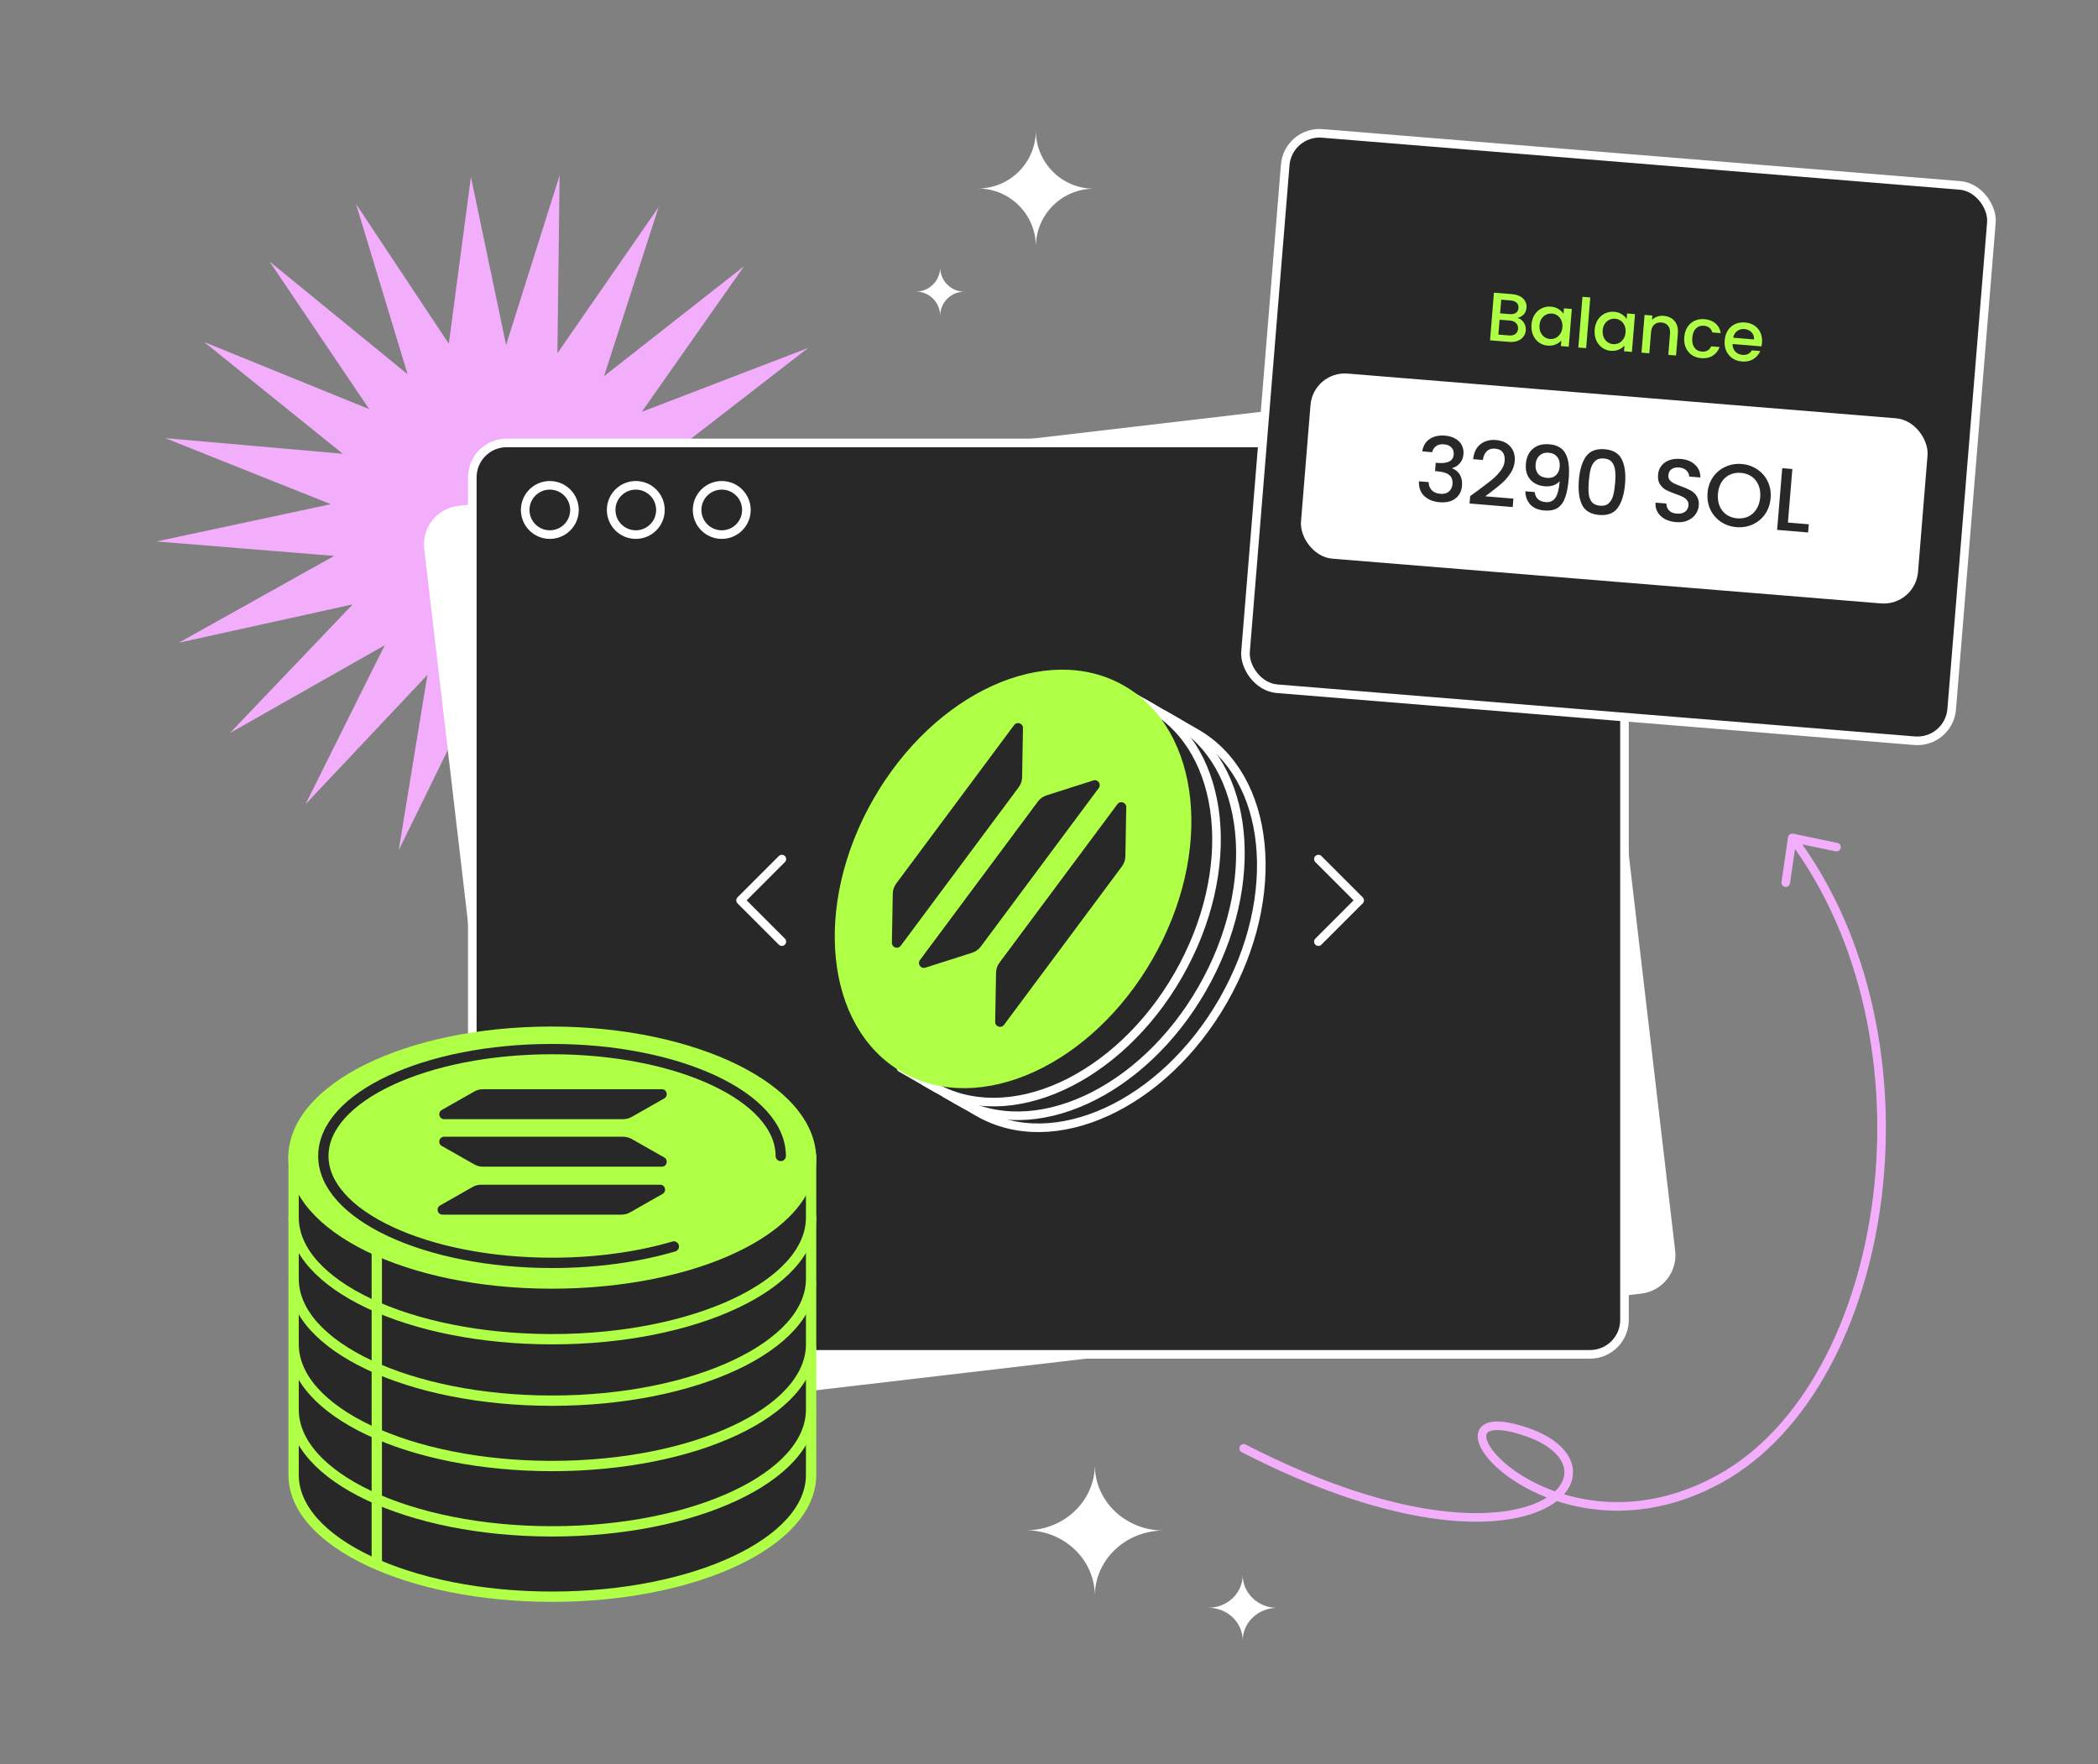 <?xml version="1.0" encoding="UTF-8"?> <svg xmlns="http://www.w3.org/2000/svg" width="610" height="513" viewBox="0 0 610 513" fill="none"><rect x="0" y="0" width="610" height="513" fill="#808080" stroke="none"/><path d="M162.706 51.019L162.067 102.7L191.506 60.19L175.623 109.375L216.324 77.419L186.608 119.736L234.954 101.174L194.045 132.865L245.741 129.345L197.275 147.593L247.726 159.429L196.008 162.612L240.733 188.752L190.36 176.589L225.384 214.71L180.831 188.28L203.042 234.995L168.268 196.647L175.693 247.806L153.787 200.947L145.766 252.003L138.675 200.798L115.921 247.215L124.275 196.212L88.809 233.866L111.866 187.598L66.84 213.142L102.551 175.721L51.965 186.886L97.157 161.635L45.507 157.429L96.165 146.593L48.039 127.39L99.661 131.932L59.336 99.438L107.336 118.953L78.394 76.055L118.506 108.81L103.521 59.321L130.495 99.931L136.923 51.433L147.145 100.306L162.706 51.019Z" fill="#F2AEFB"></path><path fill-rule="evenodd" clip-rule="evenodd" d="M301.184 37.974C301.151 47.275 293.615 54.804 284.324 54.804C293.636 54.804 301.184 62.366 301.184 71.695C301.218 62.395 308.754 54.866 318.045 54.866C308.733 54.866 301.184 47.303 301.184 37.974Z" fill="white"></path><path fill-rule="evenodd" clip-rule="evenodd" d="M273.354 77.762C273.34 81.64 270.198 84.779 266.324 84.779C270.206 84.779 273.354 87.933 273.354 91.823C273.368 87.945 276.51 84.805 280.384 84.805C276.502 84.805 273.354 81.652 273.354 77.762Z" fill="white"></path><path fill-rule="evenodd" clip-rule="evenodd" d="M318.324 425.974C318.284 436.455 309.345 444.939 298.324 444.939C309.37 444.939 318.324 453.461 318.324 463.974C318.364 453.494 327.303 445.009 338.324 445.009C327.278 445.009 318.324 436.487 318.324 425.974Z" fill="white"></path><path fill-rule="evenodd" clip-rule="evenodd" d="M361.324 457.974C361.304 463.214 356.835 467.457 351.324 467.457C356.847 467.457 361.324 471.718 361.324 476.974C361.344 471.734 365.814 467.492 371.324 467.492C365.801 467.492 361.324 463.23 361.324 457.974Z" fill="white"></path><rect x="123.425" y="149.492" width="335" height="265" rx="10" transform="rotate(-6.681 123.425 149.492)" fill="white" stroke="white" stroke-width="2.5" stroke-linecap="round" stroke-linejoin="round"></rect><rect x="137.324" y="128.779" width="335" height="265" rx="10" fill="#282829" stroke="white" stroke-width="2.5" stroke-linecap="round" stroke-linejoin="round"></rect><circle cx="159.864" cy="148.272" r="7.165" stroke="white" stroke-width="2.5" stroke-linecap="round" stroke-linejoin="round"></circle><circle cx="184.86" cy="148.272" r="7.165" stroke="white" stroke-width="2.5" stroke-linecap="round" stroke-linejoin="round"></circle><circle cx="209.852" cy="148.272" r="7.165" stroke="white" stroke-width="2.5" stroke-linecap="round" stroke-linejoin="round"></circle><path d="M347.755 213.171C369.569 225.682 373.098 260.503 355.638 290.947C338.18 321.386 306.348 335.924 284.534 323.421L284.526 323.416L274.977 317.94L338.206 207.695L347.755 213.171Z" fill="#282829"></path><path d="M284.526 323.416C284.529 323.418 284.531 323.42 284.534 323.421M284.534 323.421C306.348 335.924 338.18 321.386 355.638 290.947C373.098 260.503 369.569 225.682 347.755 213.171L338.206 207.695L274.977 317.94L284.534 323.421Z" stroke="white" stroke-width="2.5" stroke-linecap="round" stroke-linejoin="round"></path><path d="M341.679 209.687C363.493 222.198 367.022 257.02 349.562 287.463C332.104 317.902 300.272 332.44 278.458 319.937L278.45 319.932L268.901 314.456L332.13 204.211L341.679 209.687Z" fill="#282829"></path><path d="M278.45 319.932C278.453 319.934 278.456 319.936 278.458 319.937M278.458 319.937C300.272 332.44 332.104 317.902 349.562 287.463C367.022 257.02 363.493 222.198 341.679 209.687L332.13 204.211L268.901 314.456L278.458 319.937Z" stroke="white" stroke-width="2.5" stroke-linecap="round" stroke-linejoin="round"></path><path d="M334.731 205.703C356.545 218.214 360.074 253.035 342.614 283.479C325.156 313.918 293.324 328.456 271.51 315.953L271.502 315.948L261.953 310.472L325.182 200.227L334.731 205.703Z" fill="#282829"></path><path d="M271.502 315.948C271.505 315.95 271.507 315.952 271.51 315.953M271.51 315.953C293.324 328.456 325.156 313.918 342.614 283.479C360.074 253.035 356.545 218.214 334.731 205.703L325.182 200.227L261.953 310.472L271.51 315.953Z" stroke="white" stroke-width="2.5" stroke-linecap="round" stroke-linejoin="round"></path><ellipse cx="63.545" cy="45.532" rx="63.545" ry="45.532" transform="matrix(-0.498 0.867 0.867 0.498 286.721 177.779)" fill="#AEFF46" stroke="#AEFF46" stroke-width="2.5" stroke-linecap="round" stroke-linejoin="round"></ellipse><path d="M259.574 259.813L259.322 274.111C259.298 275.497 261.064 276.099 261.891 274.987L296.192 228.886C296.816 228.047 297.161 227.034 297.179 225.989L297.431 211.691C297.455 210.306 295.689 209.703 294.861 210.815L260.561 256.916C259.937 257.755 259.592 258.768 259.574 259.813Z" fill="#282829"></path><path d="M282.676 277.002L269.053 281.352C267.733 281.774 266.648 280.254 267.475 279.143L301.775 233.041C302.399 232.203 303.27 231.581 304.266 231.263L317.889 226.913C319.209 226.492 320.294 228.011 319.466 229.122L285.166 275.224C284.542 276.062 283.671 276.684 282.676 277.002Z" fill="#282829"></path><path d="M289.605 282.808L289.353 297.106C289.329 298.492 291.096 299.094 291.923 297.982L326.223 251.881C326.847 251.042 327.192 250.029 327.211 248.984L327.462 234.686C327.486 233.301 325.72 232.698 324.893 233.81L290.592 279.911C289.969 280.75 289.623 281.763 289.605 282.808Z" fill="#282829"></path><path d="M227.324 249.779L215.324 261.779L227.324 273.779" stroke="white" stroke-width="2.5" stroke-linecap="round" stroke-linejoin="round"></path><path d="M383.324 249.779L395.324 261.779L383.324 273.779" stroke="white" stroke-width="2.5" stroke-linecap="round" stroke-linejoin="round"></path><rect x="374.497" y="37.974" width="206" height="162" rx="10" transform="rotate(4.662 374.497 37.974)" fill="#282829" stroke="white" stroke-width="2.5" stroke-linecap="round" stroke-linejoin="round"></rect><rect x="381.845" y="107.806" width="180" height="54" rx="10" transform="rotate(4.662 381.845 107.806)" fill="white"></rect><path d="M413.536 131.237C413.772 129.645 414.487 128.447 415.68 127.645C416.89 126.844 418.374 126.516 420.129 126.662C421.334 126.762 422.358 127.063 423.2 127.566C424.043 128.07 424.657 128.71 425.043 129.487C425.429 130.265 425.584 131.118 425.507 132.048C425.418 133.115 425.059 134.004 424.428 134.714C423.797 135.424 423.075 135.876 422.261 136.068L422.253 136.172C423.243 136.566 423.988 137.2 424.487 138.073C424.988 138.929 425.186 139.994 425.08 141.268C424.996 142.284 424.689 143.168 424.158 143.922C423.628 144.675 422.887 145.246 421.936 145.635C420.987 146.007 419.875 146.14 418.601 146.035C416.742 145.88 415.249 145.28 414.122 144.233C413.015 143.171 412.492 141.741 412.554 139.943L415.395 140.179C415.388 141.097 415.679 141.875 416.267 142.513C416.857 143.134 417.694 143.49 418.779 143.579C419.829 143.667 420.661 143.45 421.277 142.929C421.893 142.39 422.239 141.665 422.315 140.753C422.415 139.548 422.098 138.663 421.365 138.1C420.65 137.521 419.501 137.165 417.917 137.034L417.246 136.978L417.447 134.551L418.144 134.609C419.54 134.707 420.618 134.563 421.378 134.175C422.156 133.789 422.584 133.114 422.664 132.15C422.733 131.324 422.52 130.647 422.027 130.121C421.534 129.578 420.798 129.265 419.816 129.184C418.852 129.104 418.083 129.291 417.508 129.746C416.934 130.184 416.566 130.76 416.402 131.475L413.536 131.237ZM429.445 142.8C431.216 141.508 432.612 140.445 433.635 139.611C434.676 138.762 435.556 137.864 436.276 136.919C436.996 135.973 437.397 135.001 437.48 134.002C437.566 132.97 437.383 132.14 436.932 131.513C436.499 130.888 435.757 130.532 434.707 130.445C433.691 130.36 432.872 130.622 432.25 131.229C431.646 131.82 431.282 132.657 431.158 133.738L428.318 133.503C428.532 131.544 429.241 130.095 430.446 129.155C431.669 128.199 433.15 127.793 434.889 127.938C436.765 128.093 438.186 128.731 439.15 129.851C440.132 130.972 440.551 132.394 440.408 134.115C440.306 135.355 439.888 136.525 439.155 137.625C438.441 138.71 437.608 139.672 436.654 140.512C435.719 141.336 434.531 142.286 433.09 143.362L431.842 144.299L440.028 144.977L439.824 147.431L427.275 146.39L427.453 144.247L429.445 142.8ZM446.221 143.073C446.322 143.948 446.638 144.633 447.169 145.128C447.7 145.622 448.447 145.91 449.411 145.99C450.634 146.091 451.569 145.683 452.217 144.766C452.865 143.849 453.285 142.229 453.478 139.905C453.016 140.456 452.393 140.864 451.609 141.128C450.843 141.376 450.021 141.464 449.143 141.391C448.024 141.299 447.027 140.991 446.151 140.467C445.278 139.927 444.611 139.187 444.152 138.248C443.711 137.292 443.544 136.169 443.651 134.878C443.808 132.985 444.484 131.524 445.678 130.496C446.891 129.453 448.471 129.012 450.416 129.173C452.757 129.367 454.353 130.288 455.205 131.936C456.075 133.568 456.376 135.994 456.109 139.213C455.925 141.434 455.585 143.234 455.089 144.614C454.611 145.996 453.885 147.011 452.913 147.658C451.941 148.305 450.645 148.562 449.027 148.428C447.185 148.275 445.805 147.675 444.887 146.628C443.968 145.582 443.509 144.322 443.51 142.848L446.221 143.073ZM449.865 138.955C450.898 139.041 451.733 138.79 452.371 138.201C453.028 137.597 453.401 136.761 453.489 135.694C453.588 134.506 453.346 133.559 452.763 132.852C452.199 132.129 451.375 131.723 450.29 131.633C449.205 131.543 448.316 131.816 447.622 132.451C446.947 133.071 446.563 133.932 446.472 135.034C446.385 136.084 446.614 136.978 447.16 137.717C447.724 138.44 448.625 138.853 449.865 138.955ZM459.064 139.562C459.311 136.584 460.003 134.301 461.14 132.714C462.296 131.112 464.104 130.412 466.566 130.616C469.028 130.821 470.688 131.807 471.546 133.577C472.423 135.331 472.739 137.697 472.492 140.676C472.242 143.688 471.538 146.004 470.381 147.624C469.243 149.229 467.443 149.929 464.981 149.725C462.52 149.52 460.851 148.533 459.975 146.762C459.118 144.975 458.814 142.575 459.064 139.562ZM469.6 140.436C469.715 139.041 469.718 137.854 469.609 136.875C469.517 135.896 469.22 135.083 468.719 134.435C468.22 133.769 467.428 133.392 466.343 133.302C465.259 133.212 464.415 133.454 463.813 134.028C463.212 134.585 462.777 135.337 462.508 136.286C462.256 137.236 462.072 138.408 461.956 139.802C461.836 141.248 461.822 142.469 461.913 143.464C462.003 144.46 462.299 145.282 462.8 145.93C463.318 146.579 464.12 146.949 465.204 147.039C466.289 147.129 467.131 146.896 467.732 146.339C468.35 145.783 468.786 145.022 469.039 144.055C469.293 143.088 469.48 141.882 469.6 140.436ZM487.282 151.808C486.077 151.708 485.01 151.411 484.08 150.918C483.152 150.408 482.444 149.743 481.958 148.922C481.471 148.102 481.271 147.175 481.356 146.143L484.506 146.404C484.511 147.184 484.76 147.846 485.252 148.39C485.761 148.934 486.507 149.248 487.488 149.329C488.504 149.413 489.315 149.238 489.923 148.803C490.533 148.351 490.87 147.737 490.934 146.963C490.984 146.36 490.844 145.855 490.514 145.446C490.201 145.039 489.786 144.71 489.27 144.459C488.77 144.209 488.066 143.926 487.156 143.608C486.011 143.201 485.082 142.812 484.367 142.44C483.671 142.053 483.093 141.503 482.632 140.788C482.171 140.074 481.987 139.158 482.08 138.039C482.166 137.006 482.499 136.124 483.08 135.392C483.66 134.66 484.433 134.126 485.396 133.79C486.36 133.454 487.453 133.336 488.676 133.438C490.414 133.582 491.798 134.139 492.827 135.108C493.875 136.061 494.396 137.301 494.391 138.826L491.137 138.556C491.14 137.897 490.876 137.312 490.347 136.8C489.817 136.288 489.088 135.994 488.158 135.917C487.315 135.847 486.608 136.005 486.039 136.391C485.469 136.777 485.151 137.375 485.084 138.184C485.038 138.735 485.164 139.204 485.461 139.593C485.777 139.966 486.185 140.277 486.684 140.526C487.183 140.776 487.87 141.058 488.746 141.373C489.906 141.799 490.843 142.206 491.556 142.594C492.287 142.984 492.881 143.545 493.341 144.276C493.819 144.992 494.011 145.918 493.916 147.054C493.841 147.966 493.52 148.806 492.953 149.574C492.404 150.343 491.636 150.938 490.647 151.359C489.678 151.764 488.556 151.913 487.282 151.808ZM504.88 153.267C503.211 153.129 501.702 152.614 500.355 151.722C499.026 150.814 498.006 149.629 497.295 148.166C496.603 146.688 496.33 145.07 496.476 143.314C496.621 141.558 497.157 140.017 498.081 138.69C499.023 137.364 500.224 136.371 501.682 135.712C503.159 135.037 504.733 134.769 506.403 134.908C508.09 135.048 509.598 135.571 510.926 136.479C512.274 137.371 513.294 138.547 513.988 140.009C514.681 141.47 514.955 143.079 514.809 144.835C514.664 146.591 514.128 148.141 513.202 149.485C512.277 150.813 511.076 151.814 509.599 152.488C508.14 153.147 506.567 153.407 504.88 153.267ZM505.092 150.711C506.28 150.809 507.361 150.63 508.335 150.174C509.31 149.7 510.097 148.985 510.697 148.03C511.314 147.058 511.678 145.91 511.788 144.584C511.898 143.259 511.728 142.074 511.277 141.032C510.843 139.991 510.184 139.165 509.298 138.554C508.413 137.943 507.376 137.588 506.189 137.49C505.001 137.391 503.92 137.57 502.946 138.027C501.972 138.484 501.177 139.189 500.561 140.143C499.961 141.099 499.607 142.239 499.497 143.565C499.387 144.89 499.548 146.082 499.98 147.141C500.431 148.184 501.099 149.019 501.983 149.647C502.868 150.258 503.905 150.612 505.092 150.711ZM519.841 151.934L525.909 152.437L525.712 154.813L516.701 154.065L518.189 136.119L521.132 136.363L519.841 151.934Z" fill="#282829"></path><path d="M441.231 92.439C441.964 92.632 442.563 93.076 443.029 93.769C443.494 94.463 443.693 95.221 443.626 96.045C443.568 96.749 443.33 97.372 442.911 97.913C442.507 98.442 441.946 98.844 441.228 99.12C440.511 99.383 439.694 99.477 438.777 99.402L433.235 98.95L434.365 85.096L439.647 85.527C440.591 85.604 441.388 85.829 442.04 86.204C442.692 86.578 443.168 87.052 443.469 87.624C443.772 88.184 443.896 88.796 443.841 89.461C443.776 90.258 443.51 90.905 443.041 91.402C442.572 91.899 441.969 92.245 441.231 92.439ZM436.163 91.102L438.973 91.331C439.717 91.392 440.309 91.273 440.748 90.974C441.202 90.664 441.454 90.189 441.506 89.551C441.557 88.927 441.384 88.424 440.987 88.044C440.604 87.652 440.041 87.425 439.297 87.365L436.486 87.135L436.163 91.102ZM438.728 97.532C439.499 97.595 440.119 97.458 440.588 97.122C441.057 96.785 441.318 96.285 441.373 95.621C441.428 94.943 441.239 94.386 440.807 93.949C440.374 93.512 439.772 93.263 439.001 93.2L436.011 92.956L435.659 97.282L438.728 97.532ZM445.286 94.355C445.376 93.251 445.682 92.293 446.203 91.48C446.737 90.667 447.416 90.06 448.238 89.659C449.074 89.246 449.971 89.078 450.927 89.156C451.791 89.226 452.528 89.46 453.138 89.858C453.762 90.243 454.246 90.704 454.59 91.24L454.72 89.646L457.012 89.833L456.117 100.816L453.824 100.629L453.958 98.995C453.53 99.481 452.97 99.871 452.277 100.162C451.585 100.453 450.813 100.564 449.962 100.495C449.019 100.418 448.175 100.108 447.43 99.566C446.686 99.01 446.116 98.282 445.722 97.38C445.341 96.466 445.196 95.457 445.286 94.355ZM454.273 95.127C454.335 94.37 454.229 93.699 453.956 93.115C453.695 92.532 453.325 92.074 452.844 91.74C452.362 91.407 451.83 91.216 451.245 91.168C450.66 91.121 450.103 91.222 449.574 91.474C449.047 91.711 448.601 92.096 448.236 92.629C447.886 93.148 447.68 93.787 447.618 94.545C447.557 95.302 447.655 95.979 447.914 96.575C448.187 97.173 448.563 97.645 449.043 97.992C449.537 98.326 450.07 98.517 450.642 98.564C451.226 98.611 451.783 98.51 452.312 98.258C452.841 98.007 453.281 97.615 453.632 97.082C453.998 96.537 454.211 95.885 454.273 95.127ZM462.378 86.478L461.175 101.229L458.902 101.043L460.105 86.292L462.378 86.478ZM463.653 95.852C463.743 94.749 464.049 93.791 464.57 92.977C465.104 92.165 465.783 91.558 466.605 91.157C467.441 90.743 468.338 90.576 469.294 90.654C470.158 90.724 470.895 90.958 471.505 91.356C472.129 91.741 472.613 92.202 472.957 92.738L473.087 91.144L475.38 91.331L474.484 102.314L472.191 102.127L472.325 100.493C471.897 100.979 471.337 101.369 470.644 101.66C469.952 101.951 469.18 102.062 468.33 101.993C467.386 101.916 466.542 101.606 465.797 101.064C465.053 100.508 464.483 99.78 464.089 98.878C463.708 97.964 463.563 96.955 463.653 95.852ZM472.64 96.626C472.702 95.868 472.596 95.197 472.323 94.613C472.063 94.03 471.692 93.572 471.211 93.238C470.73 92.904 470.197 92.714 469.612 92.666C469.027 92.618 468.47 92.72 467.942 92.972C467.414 93.209 466.968 93.594 466.603 94.126C466.253 94.646 466.047 95.285 465.985 96.043C465.924 96.8 466.022 97.477 466.281 98.073C466.554 98.671 466.93 99.143 467.41 99.49C467.904 99.825 468.437 100.015 469.009 100.062C469.594 100.109 470.15 100.008 470.679 99.756C471.208 99.505 471.648 99.113 471.999 98.58C472.365 98.034 472.578 97.383 472.64 96.626ZM483.721 91.83C484.585 91.901 485.341 92.143 485.99 92.557C486.651 92.972 487.146 93.548 487.474 94.284C487.802 95.019 487.926 95.885 487.844 96.882L487.316 103.361L485.063 103.177L485.564 97.037C485.644 96.054 485.46 95.283 485.01 94.725C484.562 94.153 483.912 93.832 483.062 93.763C482.211 93.694 481.512 93.904 480.964 94.395C480.43 94.873 480.123 95.604 480.042 96.587L479.542 102.727L477.269 102.541L478.165 91.558L480.437 91.743L480.335 92.999C480.744 92.578 481.244 92.264 481.837 92.058C482.442 91.853 483.07 91.777 483.721 91.83ZM489.706 98.017C489.799 96.888 490.105 95.916 490.626 95.103C491.162 94.277 491.854 93.664 492.703 93.265C493.551 92.866 494.5 92.71 495.55 92.795C496.879 92.903 497.95 93.312 498.761 94.02C499.587 94.716 500.106 95.662 500.316 96.856L497.864 96.656C497.709 96.095 497.425 95.644 497.011 95.302C496.598 94.961 496.059 94.763 495.394 94.709C494.464 94.633 493.693 94.904 493.08 95.523C492.482 96.13 492.135 97.025 492.039 98.207C491.942 99.39 492.139 100.336 492.63 101.045C493.134 101.755 493.851 102.148 494.781 102.224C496.097 102.331 497.015 101.824 497.534 100.703L499.986 100.902C499.576 101.993 498.905 102.834 497.974 103.427C497.044 104.007 495.928 104.244 494.625 104.137C493.575 104.052 492.664 103.743 491.891 103.212C491.12 102.668 490.536 101.951 490.14 101.063C489.759 100.162 489.614 99.147 489.706 98.017ZM512.305 99.6C512.271 100.011 512.214 100.381 512.134 100.709L503.742 100.025C503.737 100.907 504.005 101.638 504.546 102.218C505.088 102.797 505.784 103.121 506.634 103.19C507.857 103.29 508.762 102.849 509.351 101.867L511.803 102.067C511.388 103.05 510.716 103.831 509.785 104.411C508.87 104.978 507.767 105.209 506.478 105.104C505.428 105.018 504.504 104.709 503.704 104.176C502.919 103.63 502.322 102.912 501.913 102.023C501.519 101.121 501.367 100.105 501.46 98.976C501.552 97.846 501.858 96.875 502.38 96.061C502.915 95.235 503.614 94.623 504.476 94.225C505.351 93.829 506.327 93.674 507.403 93.762C508.44 93.846 509.345 94.147 510.119 94.665C510.892 95.183 511.472 95.873 511.856 96.734C512.242 97.581 512.392 98.536 512.305 99.6ZM509.991 98.688C510.046 97.85 509.802 97.155 509.258 96.602C508.715 96.049 508.011 95.738 507.147 95.667C506.363 95.603 505.672 95.801 505.072 96.261C504.474 96.707 504.087 97.351 503.911 98.193L509.991 98.688Z" fill="#AEFF46"></path><path d="M361.602 421.121C444.102 463.425 475.602 427.425 444.102 416.425C408.764 404.085 450.102 457.621 500.102 429.925C550.102 402.23 564.997 302.073 521.102 243.621M521.102 243.621L533.965 246.306M521.102 243.621L519.217 256.625" stroke="#F2AEFB" stroke-width="2.5" stroke-linecap="round" stroke-linejoin="round"></path><path d="M160.507 464.247C119.011 464.247 85.373 448.397 85.373 428.846L85.373 410.974L235.829 410.974L235.829 428.846C235.829 448.397 202.002 464.247 160.507 464.247Z" fill="#282829" stroke="#AEFF46" stroke-width="3" stroke-linecap="round" stroke-linejoin="round"></path><path d="M160.507 445.247C119.011 445.247 85.373 429.397 85.373 409.846L85.373 391.974L235.829 391.974L235.829 409.846C235.829 429.397 202.002 445.247 160.507 445.247Z" fill="#282829" stroke="#AEFF46" stroke-width="3" stroke-linecap="round" stroke-linejoin="round"></path><path d="M160.507 426.247C119.011 426.247 85.373 410.397 85.373 390.846L85.373 372.974L235.829 372.974L235.829 390.846C235.829 410.397 202.002 426.247 160.507 426.247Z" fill="#282829" stroke="#AEFF46" stroke-width="3" stroke-linecap="round" stroke-linejoin="round"></path><path d="M160.507 407.247C119.011 407.247 85.373 391.397 85.373 371.846L85.373 353.974L235.829 353.974L235.829 371.846C235.829 391.397 202.002 407.247 160.507 407.247Z" fill="#282829" stroke="#AEFF46" stroke-width="3" stroke-linecap="round" stroke-linejoin="round"></path><path d="M160.507 389.379C119.011 389.379 85.373 373.529 85.373 353.977L85.373 336.106L235.829 336.106L235.829 353.977C235.829 373.529 202.002 389.379 160.507 389.379Z" fill="#282829" stroke="#AEFF46" stroke-width="3" stroke-linecap="round" stroke-linejoin="round"></path><path d="M85.329 336.583C85.329 356.801 118.634 373.191 160.336 373.191C202.038 373.191 235.829 357.192 235.829 336.974C235.829 316.755 202.038 299.974 160.336 299.974C118.634 299.974 85.329 316.364 85.329 336.583Z" fill="#AEFF46" stroke="#AEFF46" stroke-width="3" stroke-linecap="round" stroke-linejoin="round"></path><path d="M137.902 317.353L128.438 322.735C127.165 323.459 127.679 325.4 129.142 325.4H181.204C182.071 325.4 182.922 325.175 183.676 324.747L193.141 319.365C194.413 318.641 193.899 316.7 192.436 316.7H140.374C139.507 316.7 138.656 316.925 137.902 317.353Z" fill="#282829"></path><path d="M137.902 338.557L128.438 333.175C127.165 332.452 127.679 330.51 129.142 330.51H181.204C182.071 330.51 182.922 330.735 183.676 331.164L193.141 336.546C194.413 337.269 193.899 339.211 192.436 339.211H140.374C139.507 339.211 138.656 338.986 137.902 338.557Z" fill="#282829"></path><path d="M137.418 345.113L127.953 350.494C126.681 351.218 127.194 353.16 128.658 353.16H180.72C181.586 353.16 182.438 352.934 183.191 352.506L192.656 347.124C193.928 346.401 193.415 344.459 191.951 344.459H139.889C139.023 344.459 138.171 344.684 137.418 345.113Z" fill="#282829"></path><path d="M227.008 336.106C227.008 318.943 197.236 305.03 160.51 305.03C123.784 305.03 94.012 318.943 94.012 336.106C94.012 353.269 123.784 367.182 160.51 367.182C173.525 367.182 185.666 365.435 195.918 362.415" stroke="#282829" stroke-width="3" stroke-linecap="round" stroke-linejoin="round"></path><path d="M109.555 454.474L109.555 364.222" stroke="#AEFF46" stroke-width="3" stroke-linecap="round" stroke-linejoin="round"></path></svg> 